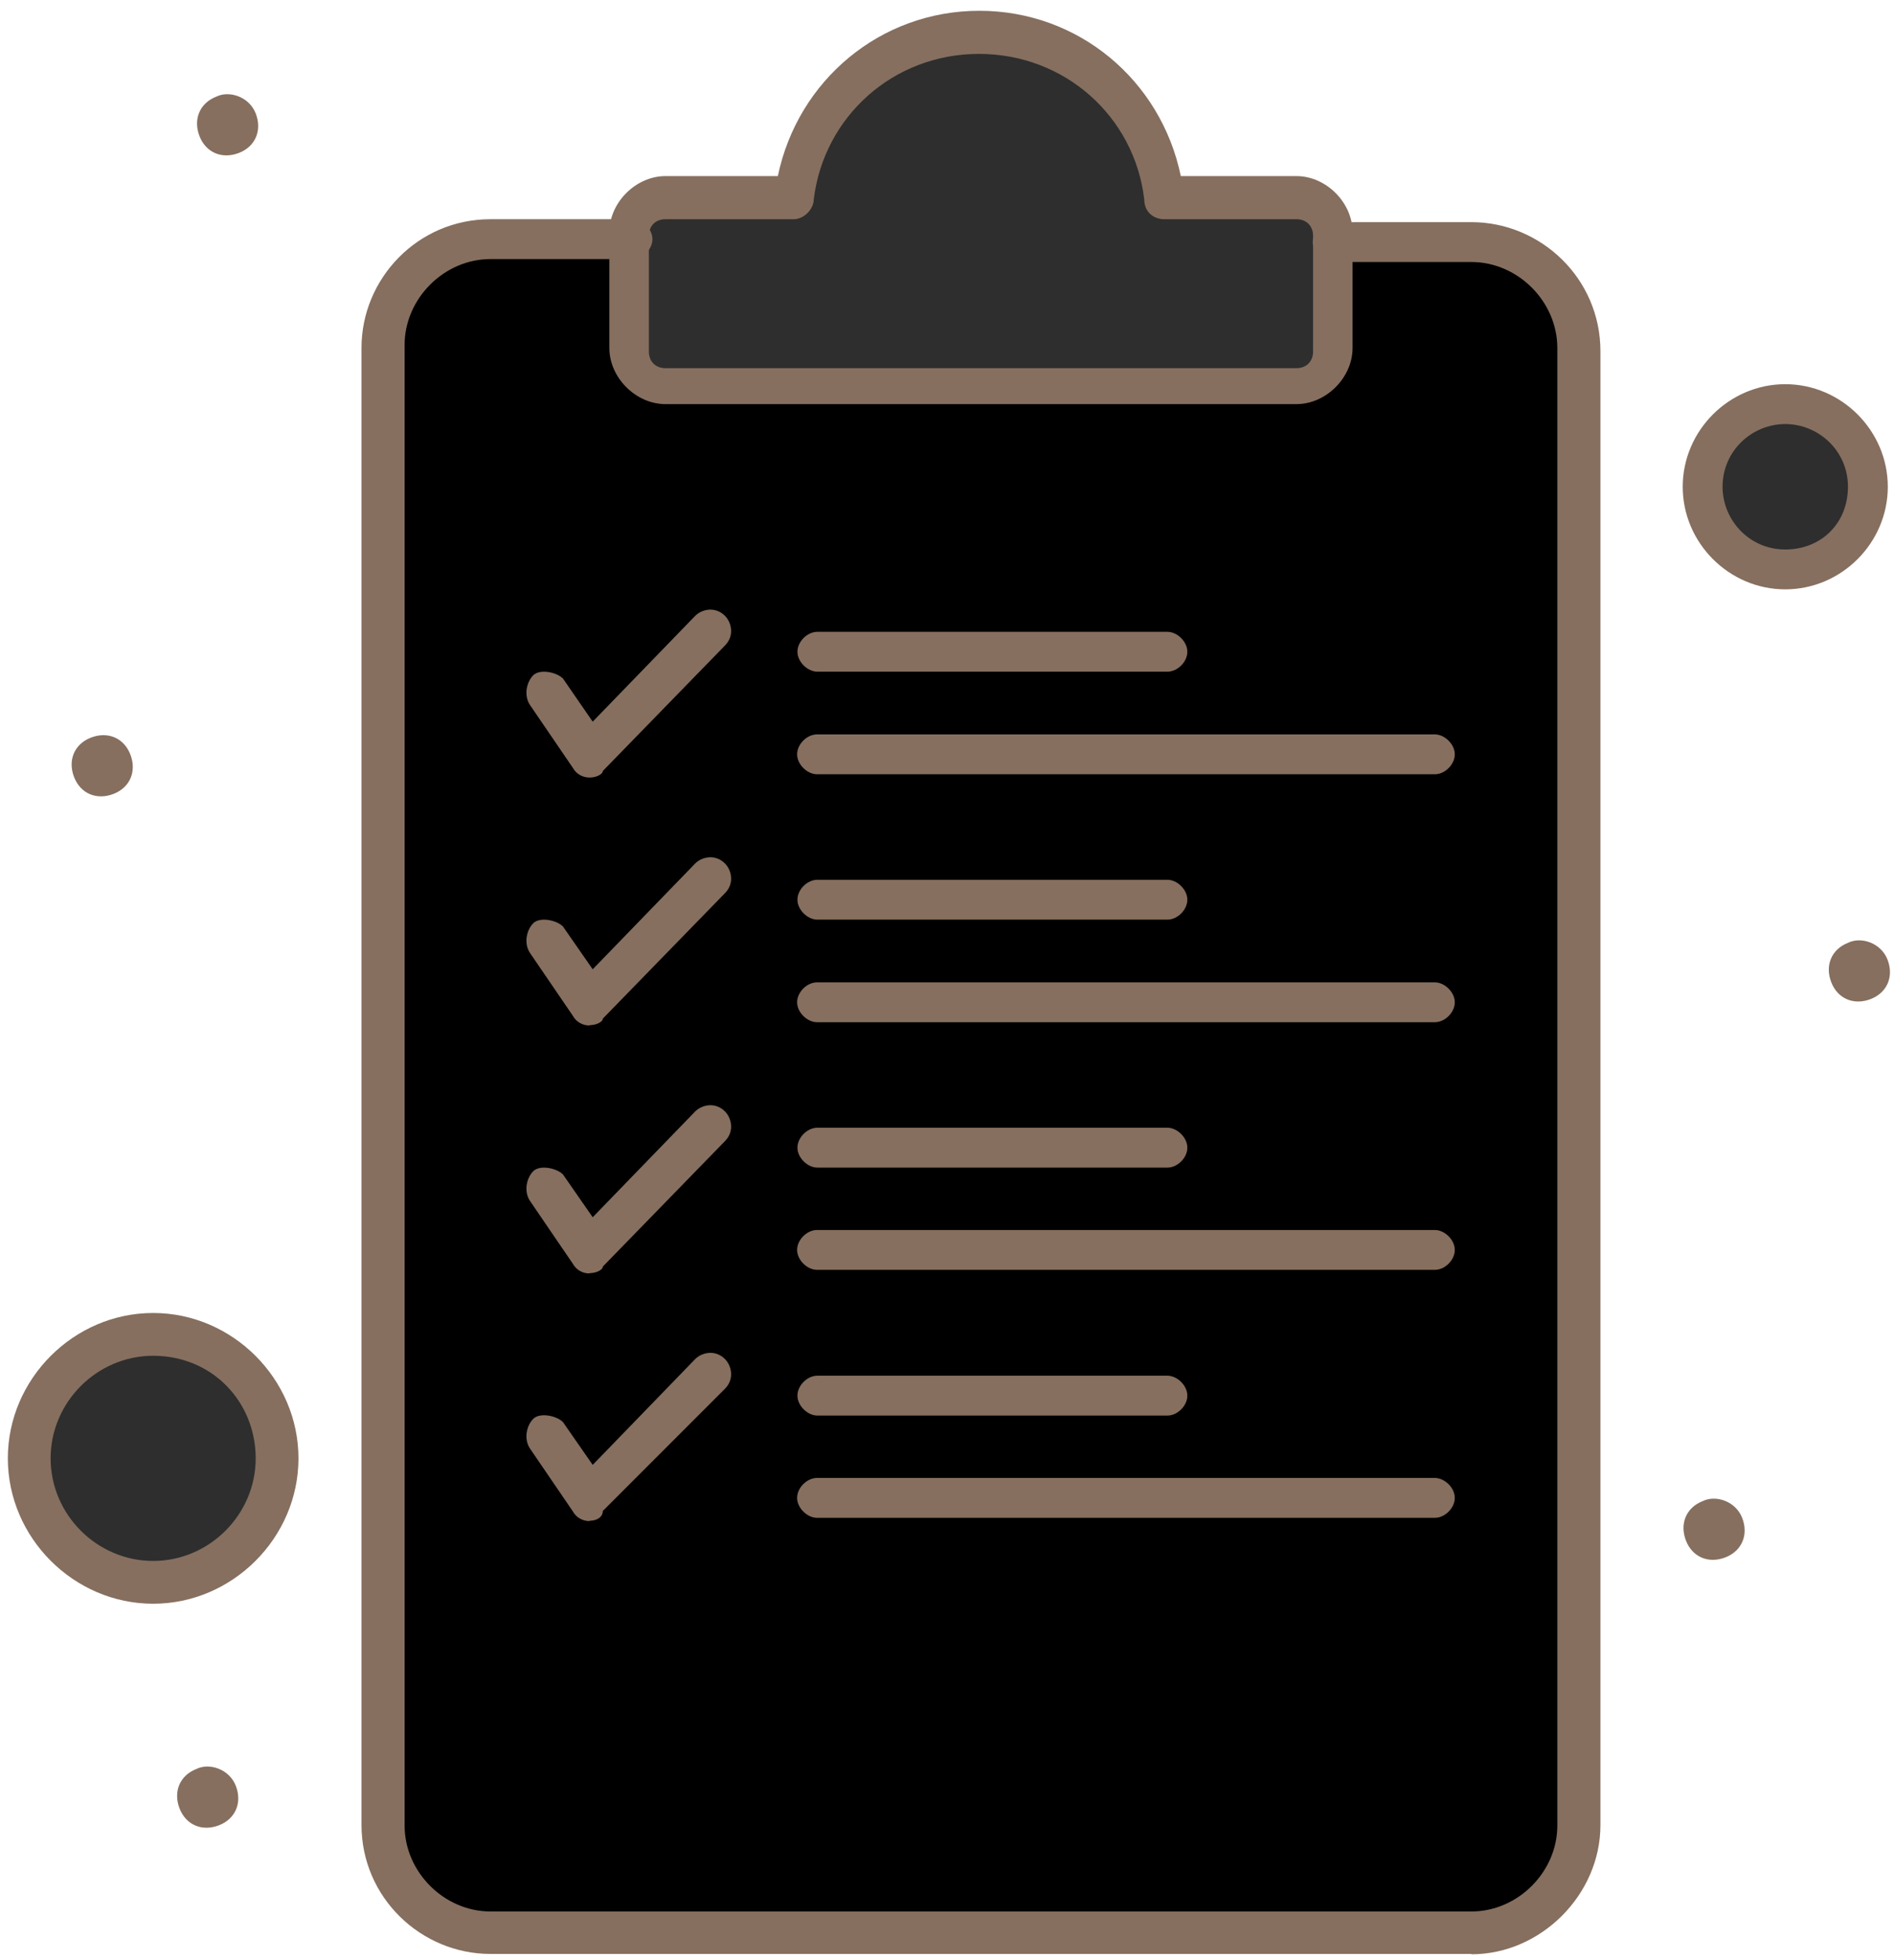 <svg width="58" height="60" viewBox="0 0 58 60" fill="none" xmlns="http://www.w3.org/2000/svg">
<path d="M48.39 10.65V55.87C48.39 57.69 46.87 59.21 45.05 59.21H15.01C13.19 59.21 11.67 57.69 11.67 55.87V10.65C11.67 8.83 13.19 7.31 15.01 7.31H45.05C46.87 7.31 48.39 8.83 48.39 10.65Z" fill="black"/>
<path d="M54.67 12.37C56.09 12.37 57.2 13.48 57.2 14.9C57.2 16.32 56.09 17.43 54.67 17.43C53.25 17.43 52.14 16.32 52.14 14.9C52.14 13.48 53.25 12.37 54.67 12.37Z" fill="#2E2E2E"/>
<path d="M4.69 40.9C6.76 40.9 8.43 42.58 8.43 44.64C8.43 46.7 6.75 48.38 4.69 48.38C2.63 48.38 0.95 46.7 0.95 44.64C0.95 42.58 2.63 40.9 4.69 40.9Z" fill="#2E2E2E"/>
<path d="M40.81 7.31V10.65C40.81 11.26 40.3 11.76 39.7 11.76H20.38C19.77 11.76 19.27 11.25 19.27 10.65V7.11C19.27 6.5 19.78 6 20.38 6H24.43C24.73 3.17 27.16 0.94 30.1 0.94C33.04 0.94 35.46 3.17 35.76 6H39.81C40.42 6 40.92 6.51 40.92 7.11L40.82 7.31H40.81Z" fill="#2E2E2E"/>
<path d="M57.8 29.37C58 29.88 57.8 30.38 57.29 30.58C56.78 30.78 56.28 30.58 56.08 30.07C55.88 29.56 56.08 29.06 56.59 28.86C56.99 28.66 57.6 28.86 57.8 29.37Z" fill="#866F5F"/>
<path d="M53.35 46.46C53.55 46.97 53.35 47.47 52.84 47.67C52.33 47.87 51.83 47.67 51.63 47.16C51.43 46.65 51.63 46.15 52.14 45.95C52.54 45.75 53.15 45.95 53.35 46.46Z" fill="#866F5F"/>
<path d="M7.83 3.47C8.03 3.98 7.83 4.48 7.32 4.68C6.81 4.88 6.31 4.68 6.11 4.17C5.91 3.66 6.11 3.16 6.62 2.96C7.02 2.76 7.63 2.96 7.83 3.47Z" fill="#866F5F"/>
<path d="M7.22 54.66C7.42 55.17 7.22 55.67 6.71 55.87C6.2 56.07 5.7 55.87 5.5 55.36C5.3 54.85 5.5 54.35 6.01 54.15C6.41 53.95 7.02 54.15 7.22 54.66Z" fill="#866F5F"/>
<path d="M3.99 23.09C4.19 23.6 3.99 24.1 3.48 24.3C2.97 24.5 2.47 24.3 2.27 23.79C2.07 23.28 2.27 22.78 2.78 22.58C3.29 22.38 3.79 22.58 3.99 23.09Z" fill="#866F5F"/>
<path d="M45.06 59.81H15.02C12.9 59.81 11.07 58.09 11.07 55.86V10.65C11.07 8.53 12.79 6.71 15.02 6.71H19.37C19.67 6.71 19.98 7.01 19.98 7.32C19.98 7.63 19.68 7.93 19.37 7.93H15.02C13.6 7.93 12.39 9.14 12.39 10.56V55.88C12.39 57.3 13.6 58.51 15.02 58.51H45.06C46.48 58.51 47.69 57.3 47.69 55.88V10.65C47.69 9.23 46.48 8.02 45.06 8.02H40.81C40.51 8.02 40.2 7.72 40.2 7.41C40.2 7.1 40.5 6.8 40.81 6.8H45.06C47.18 6.8 49.01 8.52 49.01 10.75V55.87C49.01 57.99 47.19 59.82 45.06 59.82V59.81Z" fill="#866F5F"/>
<path d="M18.05 23.8C17.85 23.8 17.65 23.7 17.54 23.5L16.23 21.58C16.03 21.28 16.13 20.87 16.33 20.67C16.53 20.47 17.04 20.57 17.24 20.77L18.15 22.09L21.29 18.85C21.49 18.65 21.9 18.55 22.2 18.85C22.4 19.05 22.5 19.46 22.2 19.76L18.46 23.6C18.46 23.7 18.26 23.8 18.06 23.8H18.05Z" fill="#866F5F"/>
<path d="M43.94 23.7H25.02C24.72 23.7 24.41 23.4 24.41 23.09C24.41 22.78 24.71 22.48 25.02 22.48H43.94C44.24 22.48 44.55 22.78 44.55 23.09C44.55 23.4 44.25 23.7 43.94 23.7Z" fill="#866F5F"/>
<path d="M35.75 20.56H25.03C24.73 20.56 24.42 20.26 24.42 19.95C24.42 19.64 24.72 19.34 25.03 19.34H35.75C36.05 19.34 36.36 19.64 36.36 19.95C36.36 20.26 36.06 20.56 35.75 20.56Z" fill="#866F5F"/>
<path d="M18.05 31.39C17.85 31.39 17.65 31.29 17.54 31.09L16.23 29.17C16.03 28.87 16.13 28.46 16.33 28.26C16.53 28.06 17.04 28.16 17.24 28.36L18.15 29.67L21.29 26.43C21.49 26.23 21.9 26.13 22.2 26.43C22.4 26.63 22.5 27.04 22.2 27.34L18.46 31.18C18.46 31.28 18.26 31.38 18.06 31.38L18.05 31.39Z" fill="#866F5F"/>
<path d="M43.94 31.29H25.02C24.72 31.29 24.41 30.99 24.41 30.68C24.41 30.37 24.71 30.07 25.02 30.07H43.94C44.24 30.07 44.55 30.37 44.55 30.68C44.55 30.99 44.25 31.29 43.94 31.29Z" fill="#866F5F"/>
<path d="M35.75 28.15H25.03C24.73 28.15 24.42 27.85 24.42 27.54C24.42 27.23 24.72 26.93 25.03 26.93H35.75C36.05 26.93 36.36 27.23 36.36 27.54C36.36 27.85 36.06 28.15 35.75 28.15Z" fill="#866F5F"/>
<path d="M18.05 38.98C17.85 38.98 17.65 38.88 17.54 38.68L16.23 36.76C16.03 36.46 16.13 36.05 16.33 35.85C16.53 35.65 17.04 35.75 17.24 35.95L18.15 37.26L21.29 34.02C21.49 33.82 21.9 33.72 22.2 34.02C22.4 34.22 22.5 34.63 22.2 34.93L18.46 38.77C18.46 38.87 18.26 38.97 18.06 38.97L18.05 38.98Z" fill="#866F5F"/>
<path d="M43.94 38.87H25.02C24.72 38.87 24.41 38.57 24.41 38.26C24.41 37.95 24.71 37.65 25.02 37.65H43.94C44.24 37.65 44.55 37.95 44.55 38.26C44.55 38.57 44.25 38.87 43.94 38.87Z" fill="#866F5F"/>
<path d="M35.75 35.74H25.03C24.73 35.74 24.42 35.44 24.42 35.13C24.42 34.82 24.72 34.52 25.03 34.52H35.75C36.05 34.52 36.36 34.82 36.36 35.13C36.36 35.44 36.06 35.74 35.75 35.74Z" fill="#866F5F"/>
<path d="M18.05 46.56C17.85 46.56 17.65 46.46 17.54 46.26L16.23 44.34C16.03 44.04 16.13 43.63 16.33 43.43C16.53 43.23 17.04 43.33 17.24 43.53L18.15 44.84L21.29 41.6C21.49 41.4 21.9 41.3 22.2 41.6C22.4 41.8 22.5 42.21 22.2 42.51L18.46 46.25C18.46 46.45 18.26 46.55 18.06 46.55L18.05 46.56Z" fill="#866F5F"/>
<path d="M43.94 46.46H25.02C24.72 46.46 24.41 46.16 24.41 45.85C24.41 45.54 24.71 45.24 25.02 45.24H43.94C44.24 45.24 44.55 45.54 44.55 45.85C44.55 46.16 44.25 46.46 43.94 46.46Z" fill="#866F5F"/>
<path d="M35.75 43.33H25.03C24.73 43.33 24.42 43.03 24.42 42.72C24.42 42.41 24.72 42.11 25.03 42.11H35.75C36.05 42.11 36.36 42.41 36.36 42.72C36.36 43.03 36.06 43.33 35.75 43.33Z" fill="#866F5F"/>
<path d="M39.7 12.37H20.38C19.47 12.37 18.66 11.56 18.66 10.65V7.11C18.66 6.2 19.47 5.39 20.38 5.39H23.82C24.43 2.46 26.96 0.33 29.99 0.33C33.02 0.33 35.55 2.45 36.16 5.39H39.7C40.61 5.39 41.42 6.2 41.42 7.11V10.65C41.42 11.56 40.61 12.37 39.7 12.37ZM20.38 6.71C20.08 6.71 19.87 6.91 19.87 7.22V10.76C19.87 11.06 20.07 11.27 20.38 11.27H39.7C40 11.27 40.21 11.07 40.21 10.76V7.22C40.21 6.92 40.01 6.71 39.7 6.71H35.65C35.35 6.71 35.04 6.51 35.04 6.1C34.74 3.57 32.61 1.65 29.98 1.65C27.35 1.65 25.23 3.57 24.92 6.1C24.92 6.4 24.62 6.71 24.31 6.71H20.36H20.38Z" fill="#866F5F"/>
<path d="M54.67 18.04C52.95 18.04 51.53 16.62 51.53 14.9C51.53 13.18 52.95 11.76 54.67 11.76C56.39 11.76 57.81 13.18 57.81 14.9C57.81 16.62 56.39 18.04 54.67 18.04ZM54.67 12.98C53.66 12.98 52.75 13.79 52.75 14.9C52.75 15.91 53.56 16.82 54.67 16.82C55.78 16.82 56.59 16.01 56.59 14.9C56.59 13.79 55.68 12.98 54.67 12.98Z" fill="#866F5F"/>
<path d="M4.69 49.09C2.26 49.09 0.24 47.07 0.24 44.64C0.24 42.21 2.26 40.19 4.69 40.19C7.12 40.19 9.14 42.21 9.14 44.64C9.14 47.07 7.12 49.09 4.69 49.09ZM4.69 41.5C2.97 41.5 1.55 42.92 1.55 44.64C1.55 46.36 2.97 47.78 4.69 47.78C6.41 47.78 7.83 46.36 7.83 44.64C7.83 42.92 6.51 41.5 4.69 41.5Z" fill="#866F5F"/>
</svg>
